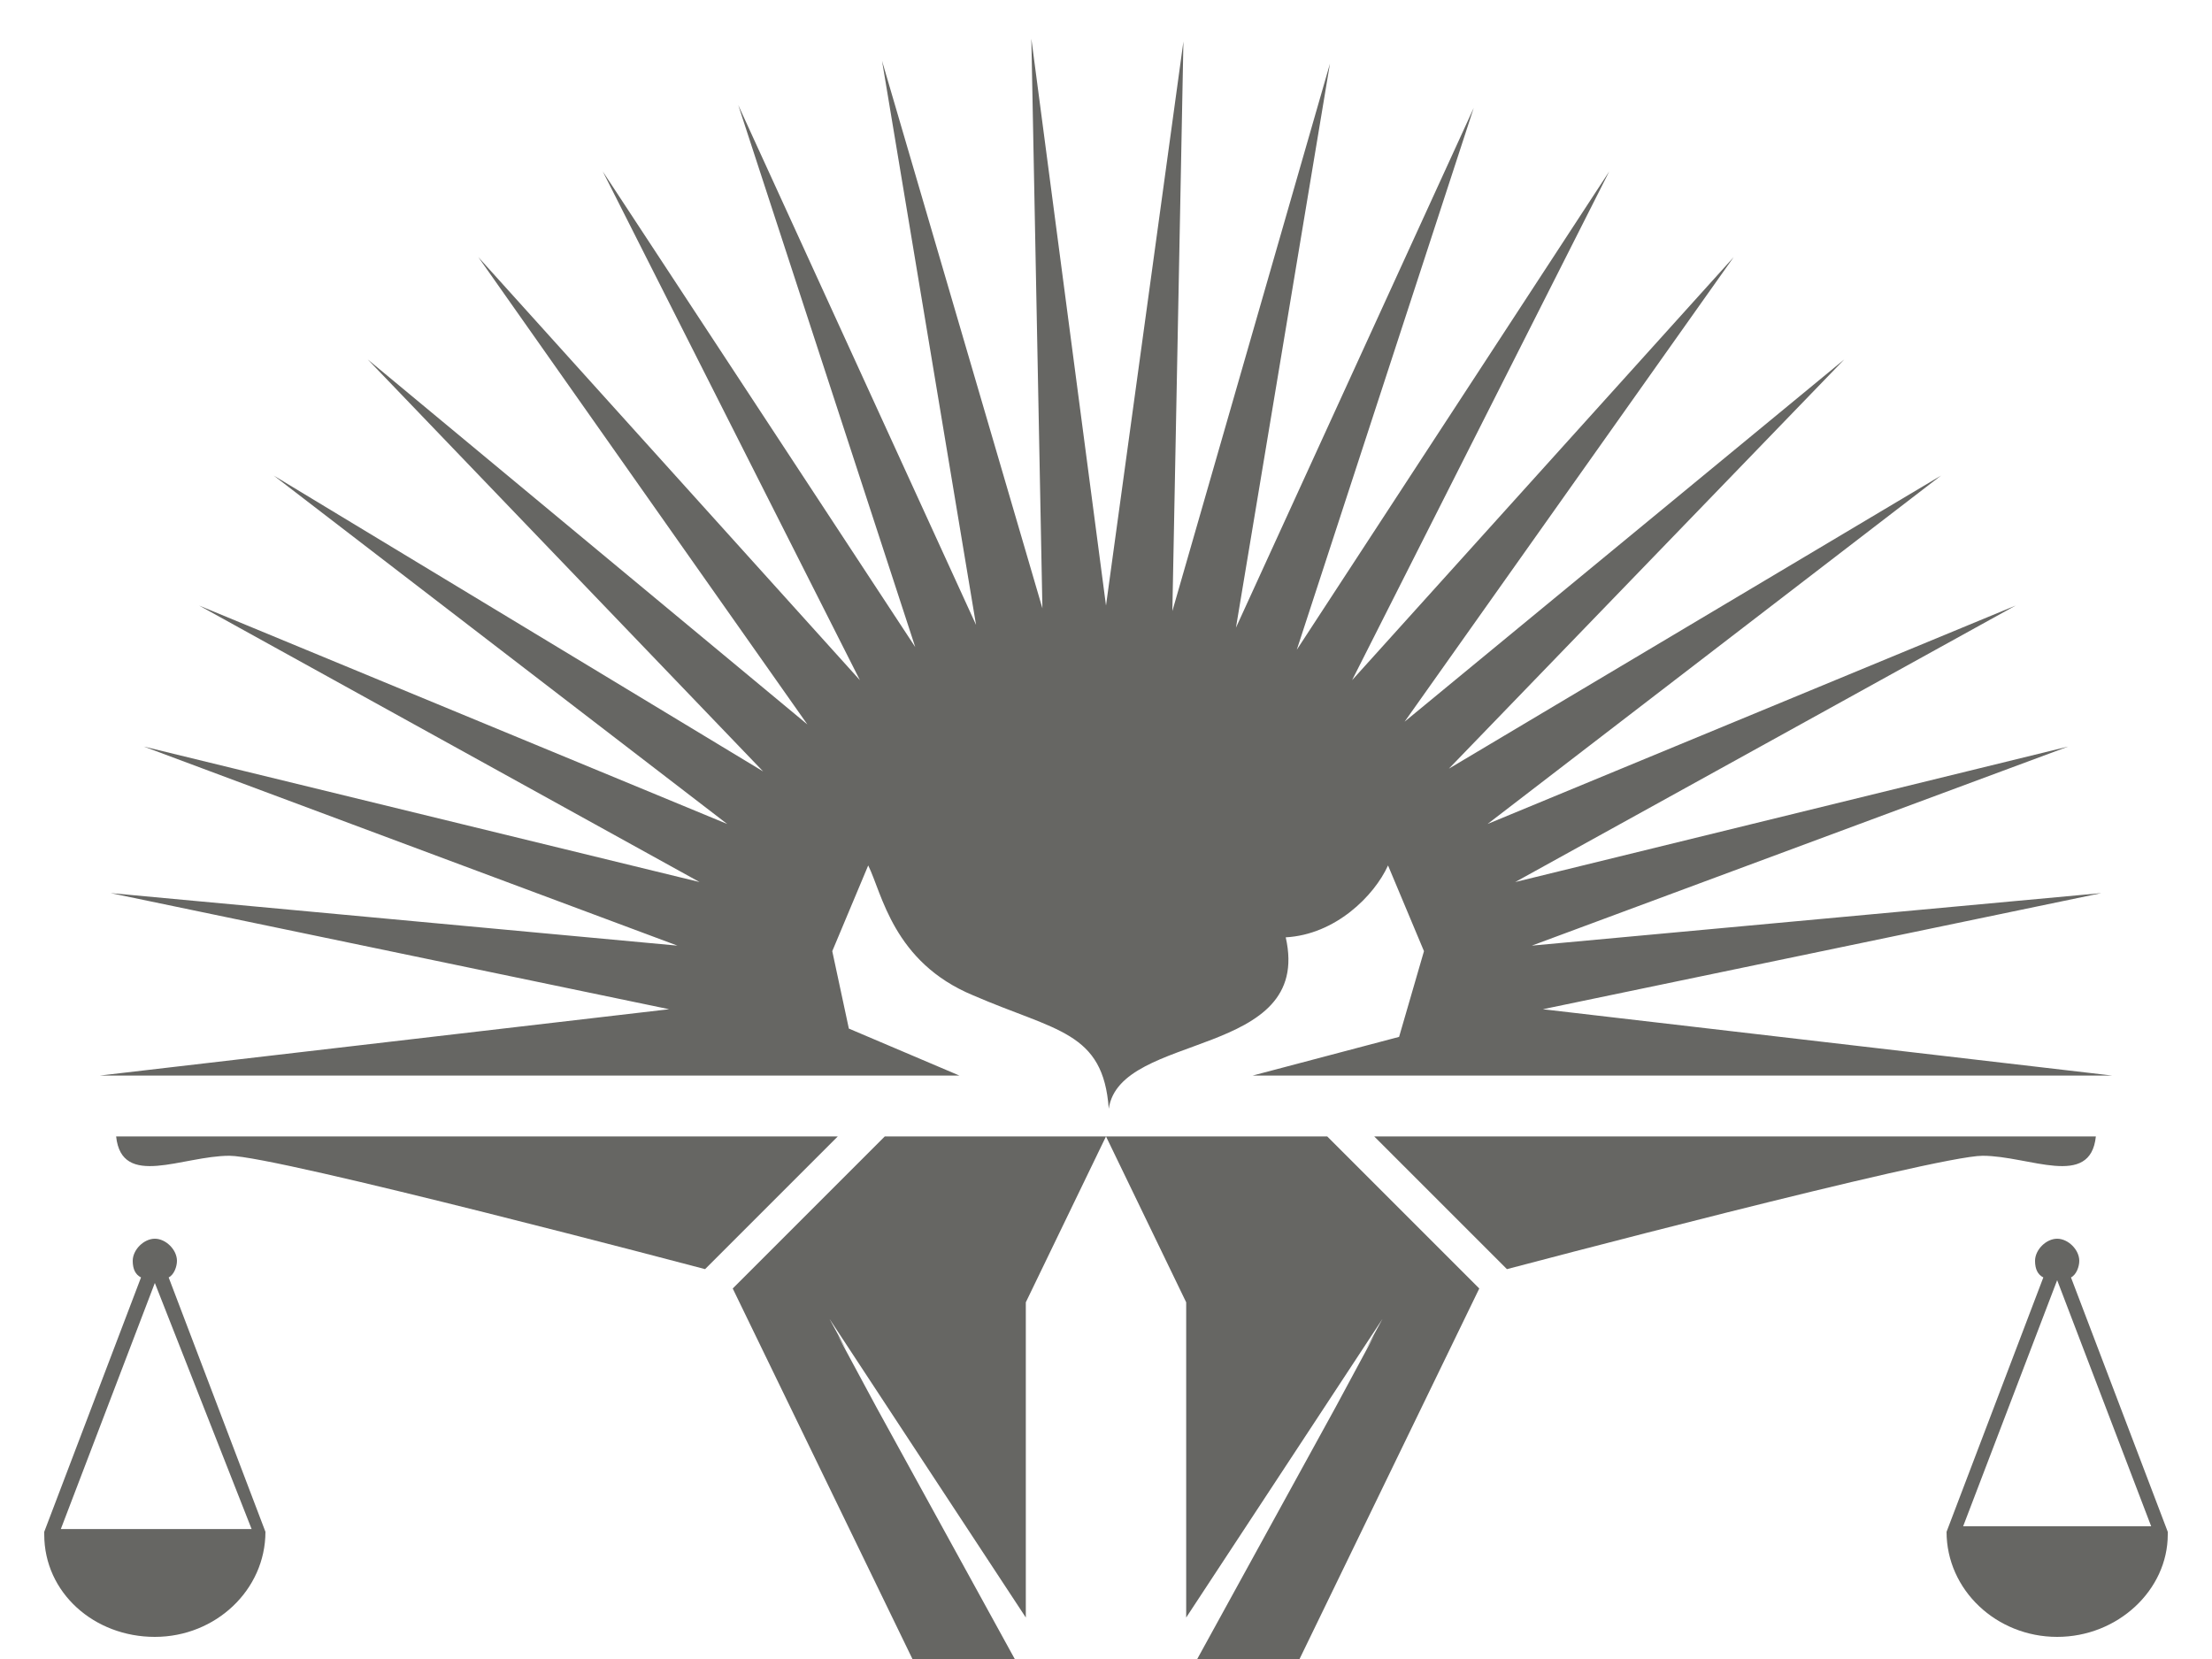 <?xml version="1.0" encoding="UTF-8"?> <!-- Generator: Adobe Illustrator 26.2.0, SVG Export Plug-In . SVG Version: 6.00 Build 0) --> <svg xmlns="http://www.w3.org/2000/svg" xmlns:xlink="http://www.w3.org/1999/xlink" version="1.1" id="Calque_1" x="0px" y="0px" viewBox="0 0 80 60" style="enable-background:new 0 0 80 60;" xml:space="preserve"> <style type="text/css"> .st0{fill:#666663;} </style> <g> <path class="st0" d="M5.6,46.4L5.6,46.4C5.6,46.4,5.7,46.4,5.6,46.4l3.5,8.9H2.2L5.6,46.4z M9.6,55.4l-3.5-9.2 c0.2-0.1,0.3-0.4,0.3-0.6c0-0.4-0.4-0.8-0.8-0.8s-0.8,0.4-0.8,0.8c0,0.3,0.1,0.5,0.3,0.6l-3.5,9.2l0,0c0,0,0,0,0,0.1 c0,2.1,1.8,3.7,4,3.7S9.6,57.5,9.6,55.4C9.6,55.5,9.6,55.4,9.6,55.4L9.6,55.4"></path> <path class="st0" d="M46.5,33.9c1.8-0.1,3.2-1.5,3.7-2.6l1.3,3.1l-0.9,3.1l-5.3,1.4h31.1l-20.6-2.4L76,32.3l-20.6,1.9L74.8,27 l-20,4.9l18.1-10l-19.1,7.9l16.4-12.6L52.4,27.8L66.7,13L50.8,26.1L62.7,9.3L48.9,24.6l9.3-18.4L46.9,23.5l6.4-19.6l-8.6,18.8 l3.4-20.4l-5.7,19.8l0.4-20.6L40,21.9L37.3,1.4L37.7,22L31.9,2.2l3.4,20.4L26.7,3.8l6.4,19.6L21.8,6.2l9.3,18.4L17.3,9.3l11.9,16.9 L13.3,13l14.3,14.9L9.9,17.2l16.4,12.6L7.2,21.9l18.1,10L5.2,27l19.3,7.2L4,32.3l20.2,4.2L3.6,38.9h31.1l-4-1.7l-0.6-2.8l1.3-3.1 c0.5,1,0.9,3.5,3.8,4.7c3,1.3,4.7,1.3,4.9,4.1C40.5,37.3,47.5,38.3,46.5,33.9"></path> <path class="st0" d="M77.8,55.2H71l3.4-8.9l0,0l0,0L77.8,55.2z M70.4,55.4C70.4,55.4,70.4,55.5,70.4,55.4c0,2.1,1.8,3.8,4,3.8 s4-1.7,4-3.7c0,0,0,0,0-0.1l0,0l-3.5-9.2c0.2-0.1,0.3-0.4,0.3-0.6c0-0.4-0.4-0.8-0.8-0.8s-0.8,0.4-0.8,0.8c0,0.3,0.1,0.5,0.3,0.6 L70.4,55.4L70.4,55.4"></path> <path class="st0" d="M4.2,41.1c0.2,1.9,2.4,0.7,4.1,0.7s17.2,4.1,17.2,4.1l4.8-4.8H4.2z"></path> <path class="st0" d="M49.7,41.1l4.8,4.8c0,0,15.5-4.1,17.2-4.1s3.9,1.2,4.1-0.7H49.7z"></path> <polygon class="st0" points="44.9,41.1 44.9,41.1 43.8,41.1 42.9,41.1 40,41.1 40,41.1 37.1,41.1 36.2,41.1 35.1,41.1 35.1,41.1 32,41.1 26.5,46.6 33,60 36.7,60 31.7,50.9 30.3,48.3 30.6,48.8 30,47.7 37.1,58.5 37.1,47.1 37.1,47.1 40,41.1 42.9,47.1 42.9,47.1 42.9,58.5 50,47.7 49.4,48.8 49.7,48.3 48.3,50.9 43.3,60 47,60 53.5,46.6 48,41.1 "></polygon> </g> </svg> 